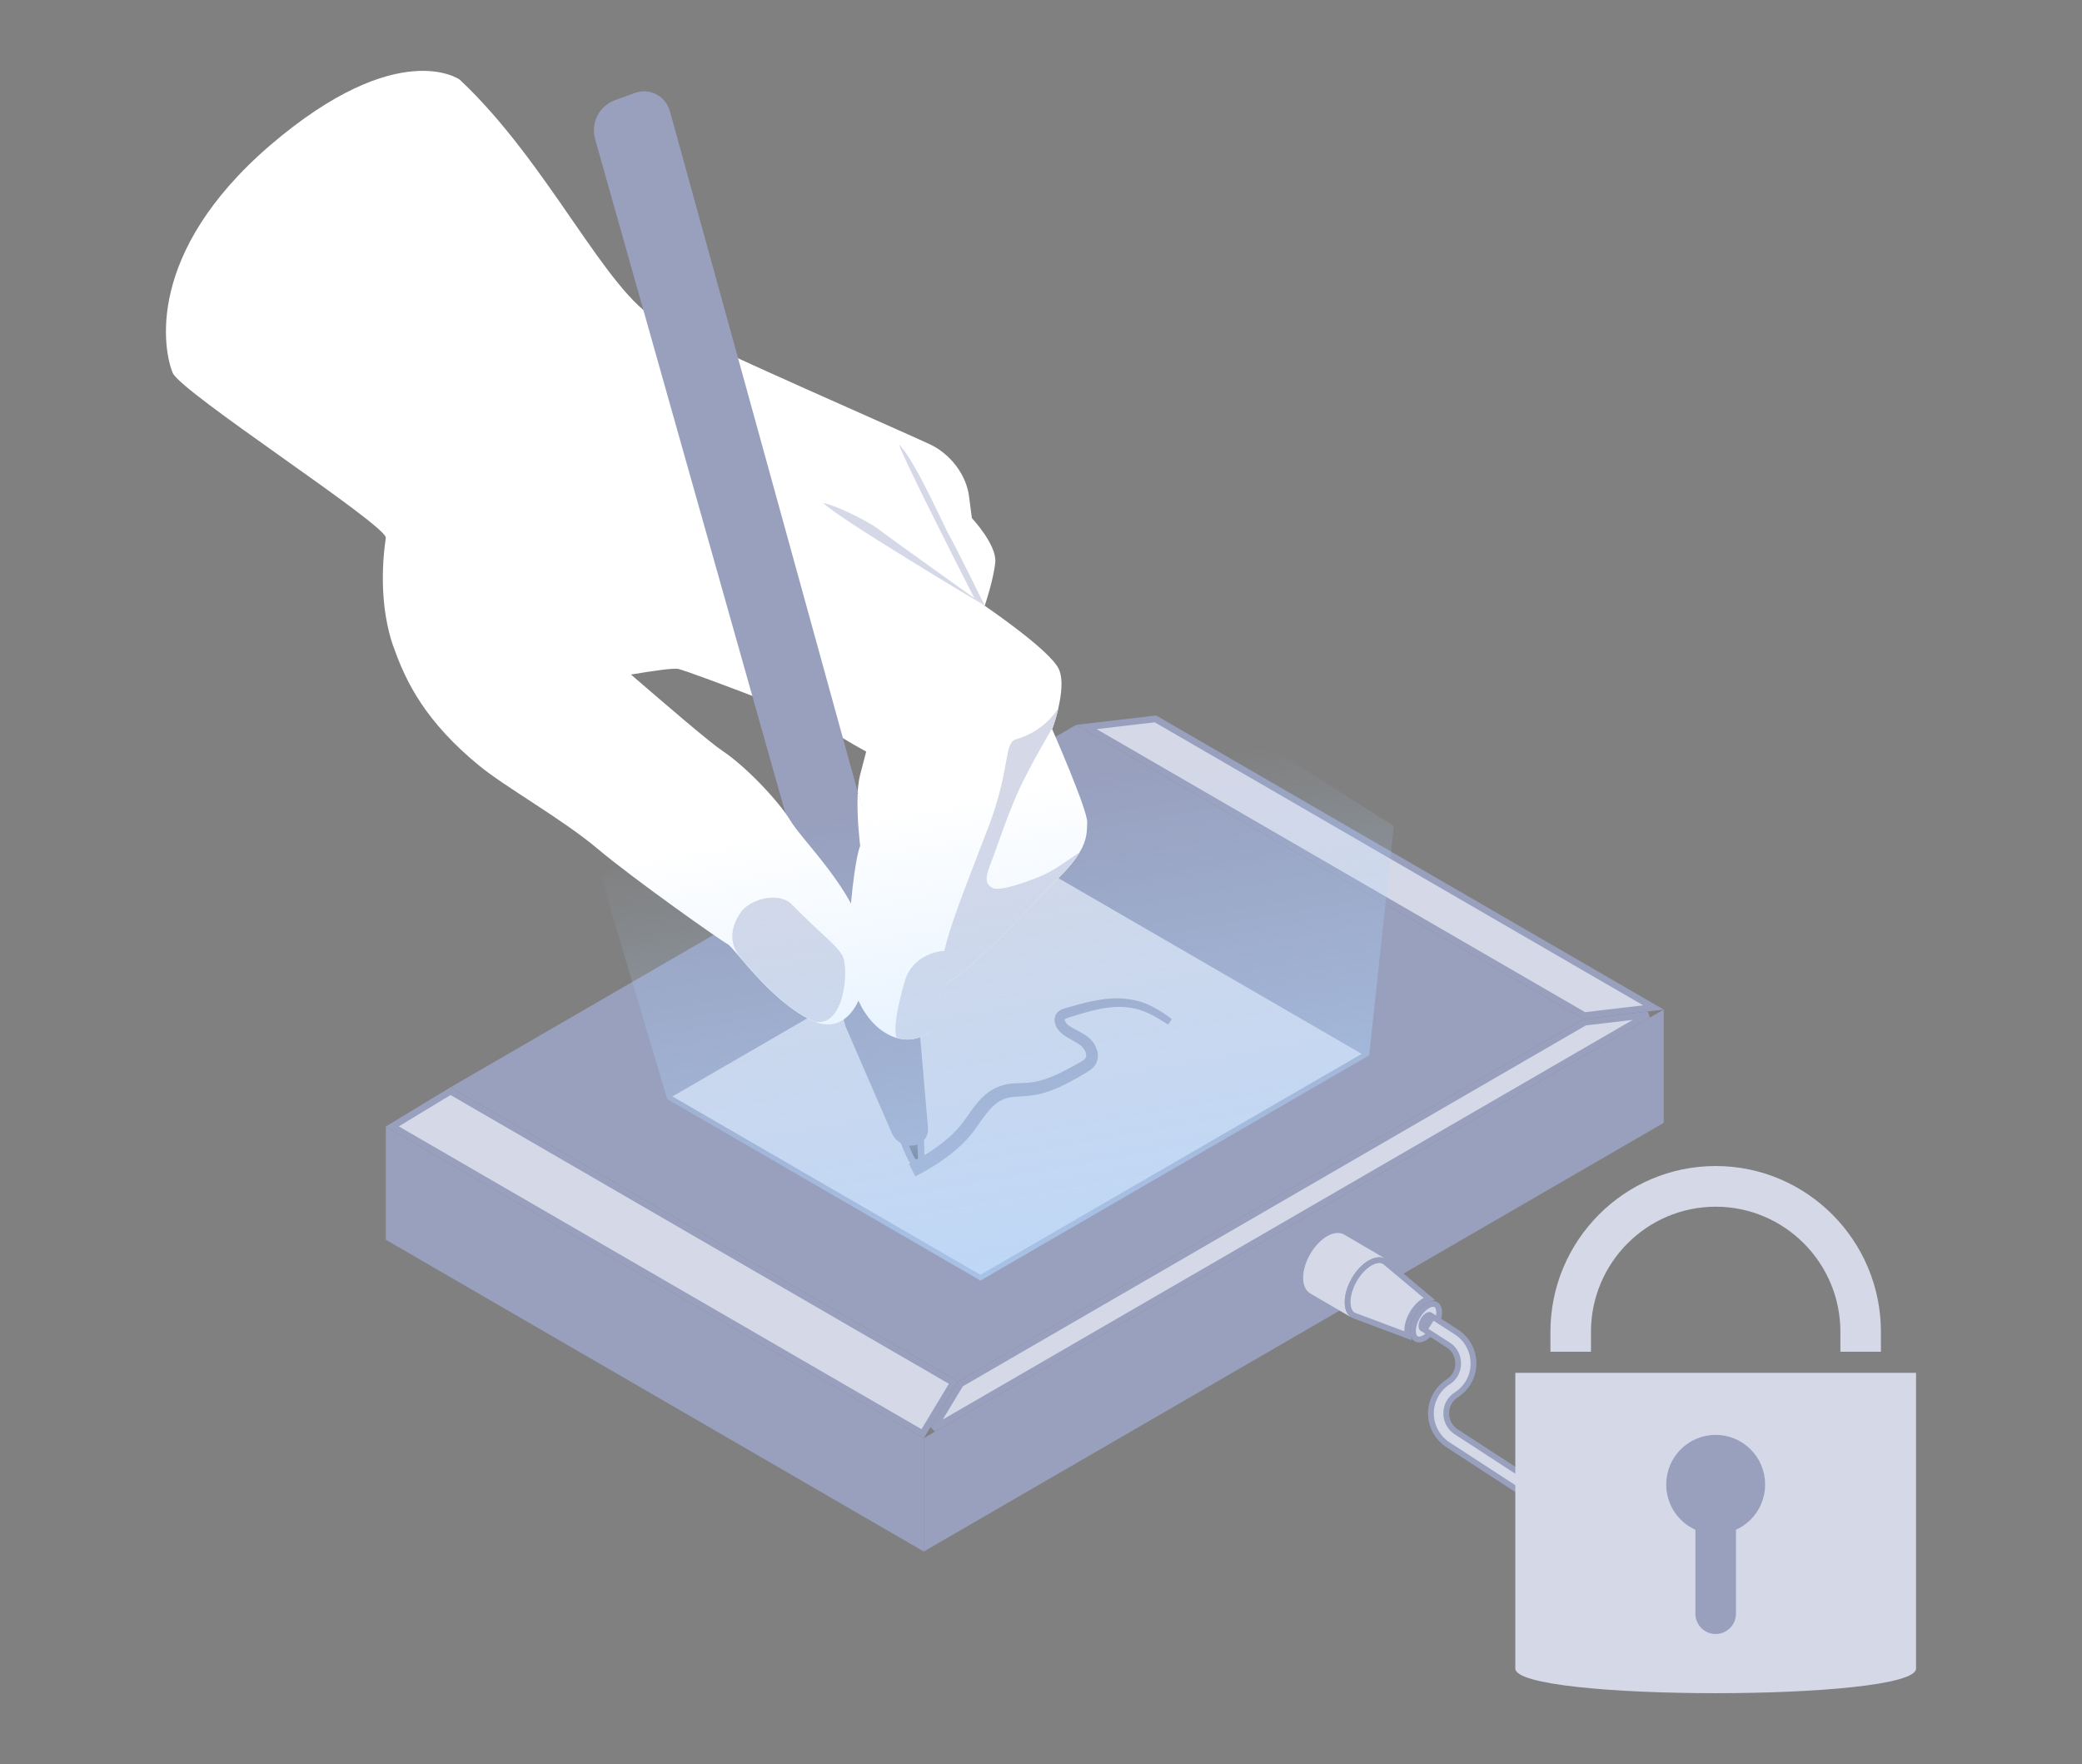 <svg width="360" height="305" viewBox="0 0 360 305" fill="none" xmlns="http://www.w3.org/2000/svg">
<rect x="0" y="0" width="360" height="305" fill="#808080" stroke="none"/>
<path d="M67.283 195.762L159.166 248.983V267.261L67.283 214.024V195.762Z" fill="#98A0BE" stroke="#98A0BE" stroke-width="1.143"/>
<path d="M77.894 188.661L164.866 239.051L159.539 247.88L67.833 194.761L77.894 188.661Z" fill="#D4D8E7" stroke="#98A0BE" stroke-width="1.143"/>
<path d="M287.104 193.808L160.309 267.259V248.982L287.104 175.546V193.808Z" fill="#98A0BE" stroke="#98A0BE" stroke-width="1.143"/>
<path d="M161.376 247.043L166.069 239.266L274.024 176.735L284.998 175.445L161.376 247.043Z" fill="#D4D8E7" stroke="#98A0BE" stroke-width="1.143"/>
<path d="M186.073 125.991L272.701 176.181L165.657 238.185L79.029 187.994L186.073 125.991Z" fill="#98A0BE" stroke="#98A0BE" stroke-width="1.143"/>
<path d="M199.785 124.294L285.903 174.189L273.962 175.593L187.844 125.698L199.785 124.294Z" fill="#D4D8E7" stroke="#98A0BE" stroke-width="1.143"/>
<path d="M115.136 189.574L182.215 150.706L236.592 182.214L169.513 221.067L115.136 189.574Z" fill="#D4D8E7" stroke="#98A0BE" stroke-width="1.143"/>
<path d="M199.006 174.563C200.195 175.16 201.268 175.874 202.286 176.659C201.189 175.968 200.074 175.267 198.911 174.722C196.137 173.357 193.043 173.271 190.067 173.887C188.587 174.178 187.13 174.612 185.684 175.053L185.675 175.056L185.666 175.059C185.481 175.123 185.281 175.185 185.075 175.249C184.917 175.298 184.754 175.349 184.589 175.402C184.415 175.459 184.242 175.519 184.103 175.578C184.035 175.607 183.959 175.642 183.889 175.684C183.854 175.705 183.809 175.735 183.764 175.776C183.727 175.808 183.66 175.873 183.61 175.973L183.604 175.983C183.601 175.988 183.596 175.998 183.591 176.009C183.562 176.065 183.529 176.148 183.52 176.257C183.513 176.346 183.526 176.421 183.534 176.463C183.543 176.509 183.556 176.557 183.568 176.603L183.57 176.61L183.572 176.616C183.651 176.881 183.848 177.191 184.06 177.422L184.06 177.423L184.068 177.431C184.285 177.659 184.587 177.872 184.89 178.058C185.199 178.249 185.544 178.434 185.871 178.602C185.947 178.642 186.023 178.682 186.099 178.721C186.705 179.037 187.311 179.352 187.887 179.839C188.531 180.402 189.006 181.104 189.212 182.007C189.302 182.435 189.287 182.924 189.122 183.382C188.966 183.816 188.627 184.205 188.295 184.459C187.787 184.829 187.396 185.051 186.978 185.289C186.756 185.415 186.527 185.546 186.267 185.705C185.616 186.078 184.934 186.452 184.251 186.81C182.869 187.511 181.432 188.138 179.9 188.533L179.9 188.533L179.89 188.536C178.728 188.859 177.494 188.932 176.343 189.001C175.988 189.022 175.641 189.042 175.306 189.07C173.816 189.19 172.581 189.712 171.494 190.681C170.458 191.603 169.586 192.846 168.713 194.097L168.713 194.097L168.708 194.105C167.874 195.344 166.833 196.647 165.696 197.681L165.695 197.683C163.512 199.684 161.078 201.257 158.521 202.632L157.936 201.476C160.415 200.158 162.809 198.603 164.845 196.741L164.845 196.741C165.957 195.724 166.834 194.63 167.714 193.347C167.813 193.208 167.912 193.068 168.011 192.929C168.805 191.81 169.602 190.686 170.719 189.725L170.719 189.725L170.727 189.718C171.917 188.656 173.648 187.977 175.19 187.904L175.196 187.904C175.555 187.884 175.904 187.869 176.247 187.855C177.438 187.806 178.543 187.761 179.661 187.478C181.085 187.132 182.464 186.561 183.804 185.904L183.804 185.904L183.809 185.902C184.477 185.567 185.144 185.216 185.811 184.85L185.811 184.85L185.822 184.844C186.015 184.732 186.218 184.621 186.426 184.507C186.553 184.437 186.682 184.366 186.812 184.293C187.139 184.11 187.473 183.916 187.719 183.734L187.727 183.727L187.735 183.721C187.957 183.543 188.165 183.339 188.283 183.053C188.401 182.769 188.398 182.481 188.372 182.209L188.37 182.198L188.369 182.186C188.283 181.563 187.865 180.894 187.38 180.464C186.927 180.058 186.308 179.705 185.722 179.37C185.666 179.338 185.61 179.306 185.555 179.274C185.439 179.207 185.326 179.143 185.215 179.08C184.644 178.757 184.127 178.464 183.583 177.886C183.293 177.551 183.071 177.207 182.959 176.744L182.955 176.726L182.949 176.708C182.899 176.549 182.888 176.301 182.952 176.035C183.015 175.772 183.137 175.548 183.293 175.406L183.293 175.406L183.299 175.4C183.638 175.08 183.95 174.988 184.279 174.89C184.338 174.873 184.398 174.855 184.458 174.836L185.552 174.523L185.553 174.522C187.026 174.098 188.495 173.711 190.019 173.464L190.019 173.464L190.032 173.461C192.999 172.909 196.305 173.118 198.992 174.556L198.999 174.56L199.006 174.563Z" fill="#98A0BE" stroke="#98A0BE" stroke-width="1.143"/>
<path d="M29.862 64.468C31.31 67.847 66.065 90.241 66.742 92.957C67.104 94.394 67.214 96.368 68.379 99.463C69.402 102.164 71.228 105.717 74.722 110.534C82.152 120.767 94.13 119.63 99.954 118.383C100.002 118.383 100.064 118.367 100.127 118.351C101.261 118.114 102.567 117.83 103.937 117.577C105.621 117.245 107.4 116.914 109.099 116.63C113.003 115.966 116.45 115.493 117.253 115.65C118.15 115.824 126.729 118.951 133.859 121.809C138.125 123.531 141.871 125.142 143.13 125.979C146.499 128.205 149.773 129.943 149.773 129.943L148.718 134.001C147.663 138.06 148.718 146.256 148.718 146.256C148.718 146.256 147.9 147.898 147.128 156.158C146.987 157.721 146.845 159.522 146.703 161.606C146.389 166.375 147.128 170.181 148.435 173.056C148.608 173.419 148.781 173.766 148.954 174.114C149.332 174.793 149.741 175.409 150.166 175.961C151.599 177.809 153.33 178.978 155.014 179.467C155.99 179.752 156.95 179.815 157.863 179.657C157.942 179.657 158.021 179.625 158.084 179.609C159.012 179.42 159.768 179.088 160.397 178.646C163.026 176.798 163.372 173.008 163.829 169.708C167.481 168.46 178.357 156.474 183.268 151.562C184.937 149.904 185.991 148.53 186.684 147.361C188.038 145.087 187.927 143.603 187.99 142.197C188.085 140.081 181.93 126.073 181.93 126.073C181.93 126.073 181.978 125.947 182.056 125.71C182.261 125.126 182.67 123.878 183.001 122.41C183.52 120.135 183.882 117.372 183.064 115.65C181.521 112.366 170.267 104.738 170.267 104.738C170.267 104.738 171.809 100.206 172.093 97.205C172.376 94.204 168.047 89.577 168.047 89.577L167.559 85.819C167.071 82.06 164.348 78.538 160.885 76.865C157.423 75.191 122.778 60.125 113.79 55.371C104.818 50.618 94.87 28.177 79.476 13.758C79.476 13.758 68.898 6.162 46.752 25.081C35.891 34.415 31.263 43.306 29.563 50.318C27.8 57.519 29.138 62.762 29.862 64.468Z" fill="white"/>
<path d="M155.471 195.17L159.07 194.25L159.082 194.519C159.107 195.107 159.14 195.901 159.174 196.719C159.241 198.367 159.307 200.091 159.307 200.486C159.307 200.603 159.258 200.72 159.012 200.837C158.771 200.951 158.422 201.016 158.039 201.021C158.02 201.001 157.994 200.973 157.962 200.934C157.844 200.788 157.698 200.557 157.532 200.249C157.204 199.637 156.844 198.809 156.506 197.963C156.169 197.12 155.861 196.277 155.637 195.643C155.575 195.467 155.519 195.308 155.471 195.17ZM158.08 201.057C158.08 201.057 158.079 201.056 158.077 201.054C158.079 201.056 158.08 201.057 158.08 201.057Z" fill="url(#paint0_linear_5274_620)" stroke="#98A0BE" stroke-width="1.143"/>
<path d="M146.772 177.333L146.771 177.332L146.756 177.277L146.679 177.005L146.378 175.94L145.231 171.876L141.078 157.166L127.96 110.705C118.075 75.694 107.242 37.323 103.448 23.884C102.742 21.36 104.099 18.726 106.554 17.849L106.554 17.849L106.556 17.848L110.003 16.601L110.004 16.6C112.205 15.8 114.619 17.054 115.255 19.328L115.372 19.746H115.386L158.133 174.641L159.892 195.117C159.979 196.158 159.316 197.118 158.312 197.392L158.311 197.392C156.849 197.792 155.33 197.072 154.737 195.696L154.736 195.694C153.477 192.797 151.482 188.197 149.802 184.322C148.962 182.385 148.2 180.628 147.649 179.356L146.996 177.85L146.818 177.44L146.772 177.333Z" fill="#98A0BE" stroke="#98A0BE" stroke-width="1.143"/>
<path d="M146.72 161.589C146.405 166.358 147.145 170.164 148.451 173.038C148.624 173.401 148.797 173.749 148.971 174.096C149.348 174.775 149.758 175.391 150.183 175.944C152.449 178.85 155.408 180.082 157.88 179.655C157.958 179.655 158.037 179.624 158.1 179.608C158.462 179.529 158.793 179.434 159.123 179.324V173.875L148.325 136.921C148.073 141.074 148.734 146.254 148.734 146.254C148.734 146.254 147.916 147.897 147.145 156.156C147.003 157.72 146.861 159.52 146.72 161.605V161.589Z" fill="white"/>
<g style="mix-blend-mode:multiply">
<path d="M160.413 178.63C163.042 176.782 163.388 172.992 163.844 169.691C167.496 168.444 178.373 156.457 183.284 151.546C184.952 149.888 186.007 148.514 186.7 147.345C182.749 149.983 182.009 150.741 178.64 152.02C174.926 153.425 172.407 153.978 171.589 153.52C170.109 152.699 170.471 151.388 171.51 148.735C172.549 146.082 174.548 139.718 177.051 134.775C179.553 129.816 182.088 125.694 182.088 125.694C182.292 125.11 182.702 123.862 183.032 122.393C180.828 125.773 177.885 127.178 175.697 127.826C173.509 128.473 174.8 132.722 170.943 142.892C167.087 153.062 163.624 161.306 162.995 166.059C162.554 169.312 161.247 174.698 160.429 178.63H160.413Z" fill="#D4D8E7"/>
</g>
<path d="M155.03 179.451C156.006 179.735 156.966 179.814 157.879 179.64C157.958 179.64 158.037 179.609 158.1 179.593C159.028 179.403 159.784 179.072 160.413 178.629C163.042 176.782 163.388 172.992 163.845 169.691C163.845 169.691 165.088 164.48 163.845 164.385C162.601 164.29 157.785 164.969 156.431 169.691C155.077 174.429 154.495 177.887 155.03 179.435V179.451Z" fill="#D4D8E7"/>
<g style="mix-blend-mode:multiply">
<path d="M170.284 104.723C170.284 104.723 144.202 89.183 142.376 86.956C145.839 87.825 151.128 90.825 151.899 91.489C152.67 92.168 170.284 104.723 170.284 104.723Z" fill="#D4D8E7"/>
</g>
<g style="mix-blend-mode:multiply">
<path d="M155.472 76.88C156.149 79.344 168.489 103.443 168.489 103.443L170.283 104.722C170.283 104.722 164.995 93.999 164.129 92.562C163.263 91.109 158.258 79.628 155.472 76.88Z" fill="#D4D8E7"/>
</g>
<path d="M68.001 111.688C70.221 118.163 73.778 124.922 82.813 132.344C87.441 136.15 97.247 141.614 103.307 146.731C109.367 151.848 124.667 162.665 125.816 163.234C126.965 163.818 133.151 173.088 140.439 176.468C143.351 177.826 145.665 176.973 147.255 174.968C147.695 174.415 148.089 173.767 148.419 173.041C149.883 169.898 150.23 165.429 149.285 161.528C148.86 159.728 148.073 157.928 147.113 156.159C146.043 154.201 144.752 152.306 143.43 150.537C140.644 146.81 137.747 143.683 136.677 141.898C134.662 138.519 128.98 132.534 124.935 129.833C122.668 128.317 115.443 122.095 109.084 116.615C104.142 112.351 99.719 108.529 98.569 107.724C97.043 106.65 94.87 103.791 93.076 100.033C91.801 97.364 90.715 94.221 90.195 90.921C88.952 83.009 78.548 74.891 73.652 77.308C72.755 77.75 71.984 78.382 71.307 79.155C68.301 82.614 67.356 88.852 66.727 92.942C65.955 97.964 65.766 105.197 67.97 111.672L68.001 111.688Z" fill="white"/>
<path d="M136.898 156.364C142.218 161.78 144.799 163.454 145.759 165.428C146.72 167.418 146.153 177.478 141.006 176.673C140.833 176.609 140.66 176.53 140.486 176.452C135.292 174.051 130.664 168.65 128.004 165.539C127.989 165.523 127.973 165.492 127.957 165.476C127.154 164.528 125.187 161.512 128.382 157.343C130.696 154.974 135.056 154.453 136.913 156.364H136.898Z" fill="#D4D8E7"/>
<path d="M229.529 213.705C230.663 213.074 231.67 213.026 232.41 213.453L239.603 217.654C238.863 217.227 237.856 217.274 236.723 217.906C234.425 219.185 232.551 222.391 232.52 225.06C232.504 226.418 232.961 227.366 233.732 227.824L226.539 223.623C225.783 223.181 225.311 222.217 225.327 220.859C225.358 218.19 227.247 215 229.529 213.705Z" fill="#D4D8E7"/>
<path d="M234.208 221.199C234.864 220.083 235.727 219.123 236.654 218.516L236.966 218.342C238.134 217.691 239.025 217.789 239.566 218.241C241.036 219.472 242.511 220.707 243.986 221.942L243.988 221.944C245.027 222.814 246.066 223.685 247.104 224.553C246.864 224.622 246.621 224.725 246.38 224.859L246.379 224.859C245.52 225.339 244.765 226.159 244.225 227.078C243.684 227.996 243.33 229.061 243.321 230.061H243.321V230.065C243.321 230.369 243.352 230.661 243.416 230.931C242.145 230.456 240.876 229.979 239.606 229.503L239.606 229.502C237.807 228.827 236.008 228.152 234.205 227.48L234.204 227.48C233.538 227.235 233.005 226.47 233.02 225.049C233.034 223.822 233.479 222.438 234.208 221.199Z" fill="#D4D8E7" stroke="#98A0BE"/>
<path d="M246.302 231.305C245.632 231.679 245.151 231.641 244.867 231.467C244.579 231.29 244.315 230.863 244.322 230.071C244.329 229.287 244.613 228.393 245.088 227.587C245.562 226.78 246.201 226.107 246.868 225.734C247.538 225.36 248.019 225.398 248.303 225.572C248.591 225.749 248.854 226.175 248.847 226.967C248.84 227.752 248.557 228.646 248.082 229.452C247.607 230.259 246.969 230.932 246.302 231.305Z" fill="#D4D8E7" stroke="#98A0BE"/>
<path d="M246.287 229.534L246.287 229.534L246.282 229.537C246.162 229.603 246.076 229.623 246.025 229.627C245.978 229.63 245.961 229.619 245.957 229.617C245.957 229.617 245.858 229.552 245.857 229.252C245.863 228.953 245.975 228.588 246.174 228.248C246.375 227.905 246.633 227.64 246.881 227.506L246.881 227.506L246.886 227.503C247.005 227.436 247.091 227.417 247.142 227.413C247.189 227.41 247.206 227.421 247.21 227.423C247.211 227.423 247.31 227.488 247.311 227.788C247.304 228.087 247.193 228.452 246.994 228.792C246.793 229.135 246.534 229.399 246.287 229.534Z" fill="#D4D8E7" stroke="#98A0BE" stroke-width="1.143"/>
<path d="M250.425 232.555L250.425 232.555L250.421 232.552L246.291 229.9L247.721 227.663L251.876 230.327C253.718 231.562 254.797 233.584 254.782 235.781C254.767 237.98 253.658 239.986 251.818 241.158C250.731 241.849 250.095 242.999 250.076 244.286C250.041 245.577 250.643 246.743 251.687 247.483L251.695 247.489L251.704 247.495L263.658 255.277L262.213 257.508L250.211 249.694C248.397 248.414 247.38 246.393 247.424 244.243C247.467 242.089 248.577 240.11 250.39 238.936C251.492 238.229 252.13 237.076 252.13 235.752C252.13 234.454 251.532 233.283 250.425 232.555Z" fill="#D4D8E7" stroke="#98A0BE"/>
<path opacity="0.7" d="M236.744 182.458L241.002 142.821L180.819 104.659L103.89 151.557L115.367 190.022L169.533 221.402L236.744 182.458Z" fill="url(#paint1_linear_5274_620)"/>
<path d="M262.014 237.358V288.488C262.014 294.169 331.307 294.169 331.307 288.488V237.358H262.014Z" fill="#D4D8E7"/>
<path d="M304.729 256.669C304.729 261.143 301.114 264.768 296.658 264.768C292.202 264.768 288.587 261.143 288.587 256.669C288.587 252.195 292.202 248.57 296.658 248.57C301.114 248.57 304.729 252.195 304.729 256.669Z" fill="#98A0BE" stroke="#98A0BE" stroke-width="0.964"/>
<path d="M296.658 282.034C294.991 282.034 293.634 280.675 293.634 278.999V259.794H299.682V278.999C299.682 280.675 298.325 282.034 296.658 282.034Z" fill="#98A0BE" stroke="#98A0BE" stroke-width="0.964"/>
<path d="M325.236 233.713H318.224V230.269C318.224 218.339 308.554 208.637 296.663 208.637C284.772 208.637 275.097 218.344 275.097 230.269V233.713H268.085V230.269C268.085 214.461 280.902 201.602 296.658 201.602C312.414 201.602 325.231 214.461 325.231 230.269V233.713H325.236Z" fill="#D4D8E7"/>
<defs>
<linearGradient id="paint0_linear_5274_620" x1="157.305" y1="193.522" x2="157.305" y2="201.592" gradientUnits="userSpaceOnUse">
<stop stop-color="#98A0BE"/>
<stop offset="1" stop-color="#464A58"/>
</linearGradient>
<linearGradient id="paint1_linear_5274_620" x1="172.399" y1="230.717" x2="156.433" y2="139.603" gradientUnits="userSpaceOnUse">
<stop stop-color="#B1D7FF"/>
<stop offset="1" stop-color="#B1D7FF" stop-opacity="0"/>
</linearGradient>
</defs>
</svg>
